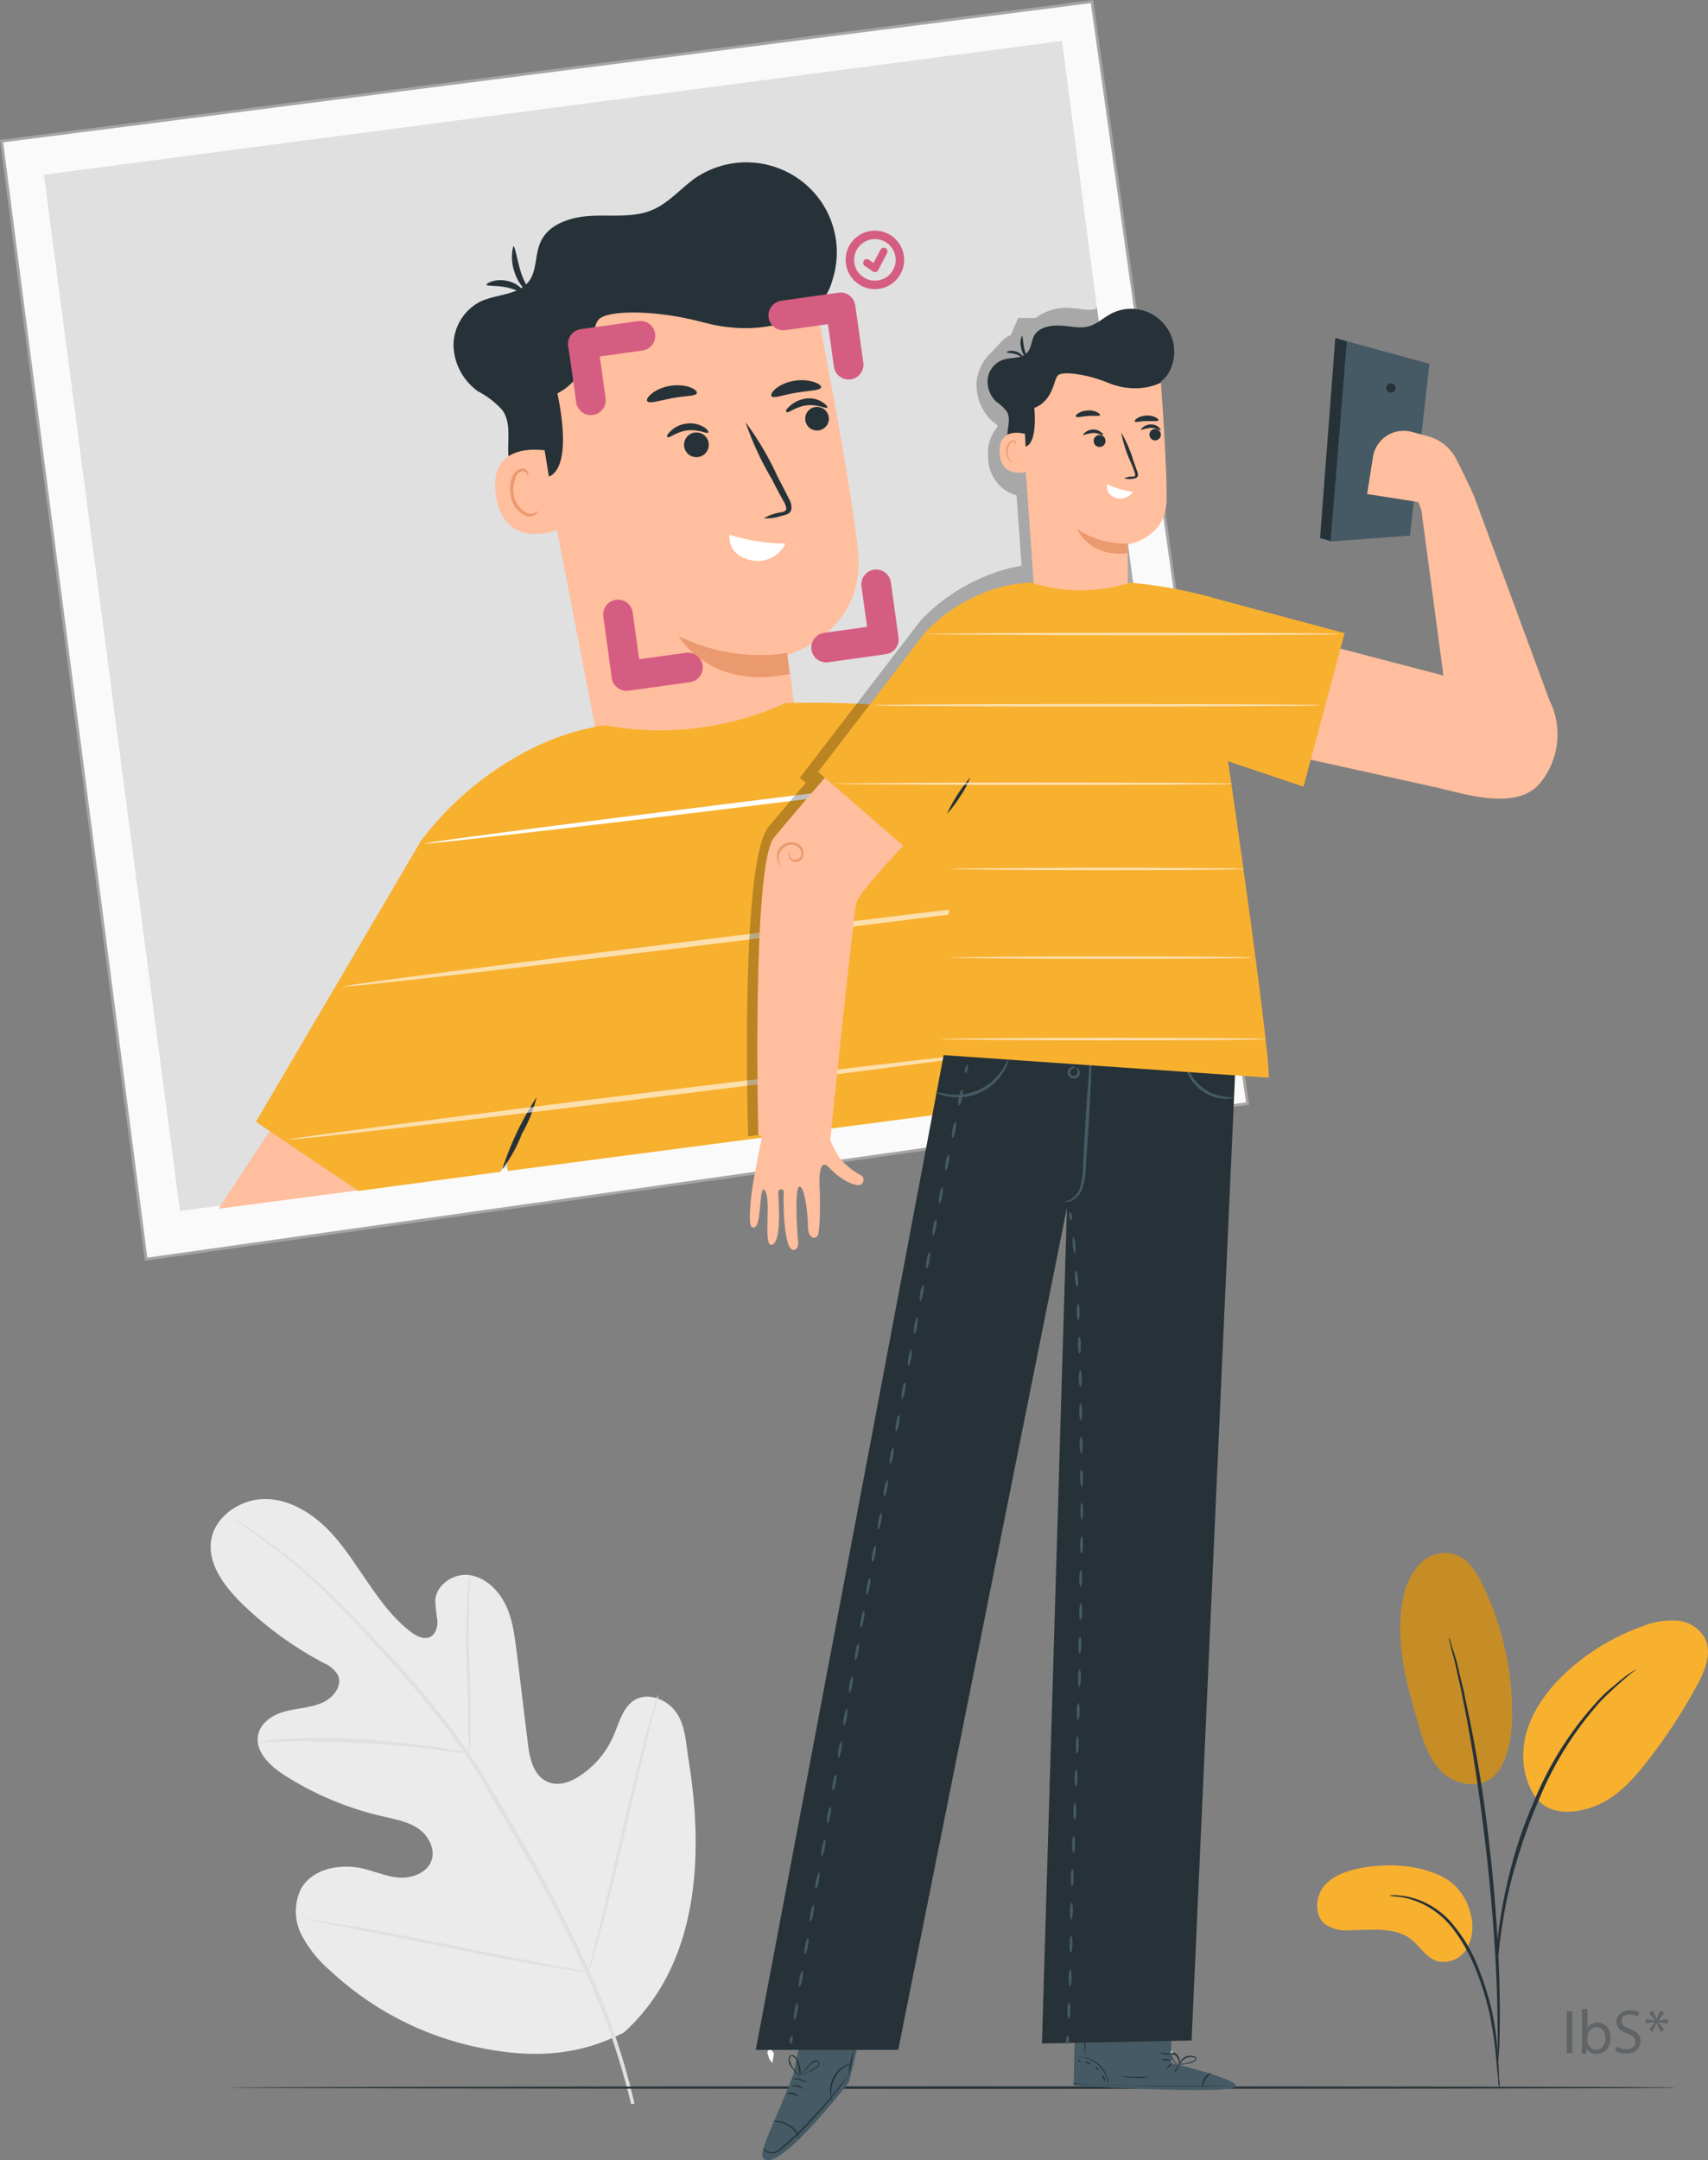 <svg xmlns="http://www.w3.org/2000/svg" width="402.877" height="509.299" viewBox="0 0 402.877 509.299"><rect x="0" y="0" width="402.877" height="509.299" fill="#808080" stroke="none"/><defs><clipPath id="clip-path"><path id="Pfad_27749" data-name="Pfad 27749" d="M385.3 100.4v-.7c3.4-1.6-7.6-64.1-11.2-62.3a15.763 15.763 0 00-2.4 1.5 17.4 17.4 0 01-1.8 1.1 10.751 10.751 0 01-3.1-.1 12.252 12.252 0 00-1.9-.2 12.047 12.047 0 00-8.8 2.3H352l-1.3 3c-.1.3-.3.7-.4 1a5.415 5.415 0 00-2.2 1.5l-2.1 2.3a10.89 10.89 0 00-3.8 7 11.958 11.958 0 003.7 9.6l.6.4c.2.2.4.3.6.5a.9.9 0 01-.1.5 9.256 9.256 0 00-2.1 6.8 9.452 9.452 0 004.2 8.1 7.956 7.956 0 002.5 1.1l1.2 16.6a36.573 36.573 0 00-6.5 1.7 44.241 44.241 0 00-17.3 11.2l-28.5 37.1 1.4 1.2c-4.3 5-7.2 8.5-8.8 10.4-5.8 7.2-5.3 53.8-4.8 73.5l.1 2.9c-.4 1.7-.9 4.2-1.3 7.2a44.975 44.975 0 00-.7 5c-.5 6.3.9 9.1 1.8 9.9a5.407 5.407 0 002.7 1.4 5.937 5.937 0 001.8 2.9 5.092 5.092 0 004.4 1.3c.2 0 .5-.1.7-.1a5.921 5.921 0 004.6 1.4 5.6 5.6 0 004.1-2.5c.1-.1.1-.2.2-.3a6.435 6.435 0 003.9-1.6c1.3-1.2 2.5-3 2.3-11.8a9.757 9.757 0 005.6.8l.7-.2a5.988 5.988 0 003.4-3.4 6.307 6.307 0 00-1.4-6.9 5.718 5.718 0 00-.8-.7l-.9-.6a11.785 11.785 0 01-2.2-1.7 7.552 7.552 0 01-1.1-1.4c-.3-.5-11.5-1.4-11.8-1.9 1.9-18.1 7-54.3 7.8-59.4.4-.6 15.9-26 20.7-31.3-.2.1 58.4-43.3 52.4-44.1z"/></clipPath></defs><g id="face-recognition" transform="translate(-.037 -.066)"><g id="Gruppe_1341" transform="translate(-111.794 33.034)"><g id="freepik--background-complete--inject-33"><path id="Pfad_28416" d="M259 446.2c17.8-16.1 18.9-42 15.2-64.6-.6-3.8-.7-7.8-2.9-10.9s-6.7-4.8-9.9-2.8c-2.6 1.7-3.5 5.1-4.7 8a21.524 21.524 0 01-7.8 9.6c-2.3 1.6-5.1 2.7-7.7 1.7-3.6-1.4-4.5-5.8-4.9-9.6-.9-7-1.7-14.1-2.6-21.1-.5-3.8-.9-7.6-2.6-11.1s-4.7-6.4-8.4-7-7.9 2.1-8.2 5.9a35.587 35.587 0 00.5 4.7c.1 1.6-.4 3.4-1.8 4s-3.1-.2-4.4-1.2c-4.4-3.3-7.6-7.9-10.7-12.4s-6.1-9.3-10.2-13-9.4-6.4-14.8-5.9-10.8 4.5-11.5 9.9 3.1 10.5 7 14.4a83.582 83.582 0 0019.6 14.3 6.945 6.945 0 013.3 2.8c1.2 2.4-.9 5.2-3.3 6.4-2.7 1.3-5.8 1.4-8.7 2.1s-5.9 2.4-6.7 5.3c-1.1 4.1 2.7 7.7 6.2 9.9a73.33 73.33 0 0022.9 9.6c2.9.7 5.9 1.2 8.4 2.8s4.3 4.9 3.3 7.7-4.4 4.1-7.3 4-5.8-1.4-8.7-2.1c-5.4-1.3-12.1-.1-14.8 4.8a12.185 12.185 0 00.1 10.7 28.78 28.78 0 006.9 8.6 72.809 72.809 0 0033.8 17.8c12.7 2.8 24 2.6 35.4-3.3" fill="#ebebeb"/><path id="Pfad_28417" d="M261.5 463a163.651 163.651 0 00-10.2-30.3 346.1 346.1 0 00-18.1-34.7l-5.2-8.8c-1.7-2.9-3.4-5.8-5.3-8.5a165.63 165.63 0 00-11.5-15c-3.9-4.6-7.7-8.8-11.4-12.7s-7.1-7.5-10.4-10.6a134.891 134.891 0 00-16.6-13.6c-2.1-1.4-3.7-2.5-4.9-3.2l-1.3-.8a.758.758 0 00-.4-.2c.1.1.3.2.4.3l1.2.9c1.1.7 2.7 1.9 4.7 3.3a143.43 143.43 0 0116.4 13.7c3.2 3.1 6.7 6.7 10.3 10.7s7.4 8.1 11.3 12.7a178.2 178.2 0 0111.4 14.9c1.8 2.7 3.6 5.5 5.2 8.5l5.2 8.8a344.541 344.541 0 0118.1 34.6 169.741 169.741 0 0110.3 30.1" fill="#e0e0e0"/><path id="Pfad_28418" d="M222.5 380.7a8.806 8.806 0 00.2-1.7c.1-1.1.1-2.6.1-4.5.1-3.8 0-9.1-.2-14.9s-.2-11.1-.1-14.9c0-1.9.1-3.5.2-4.5a4.854 4.854 0 000-1.7c-.1.5-.2 1.1-.3 1.6-.1 1.1-.3 2.6-.4 4.5-.2 3.8-.3 9.1-.1 14.9s.3 10.9.4 14.9c0 1.8.1 3.3.1 4.5a10.283 10.283 0 00.1 1.8z" fill="#e0e0e0"/><path id="Pfad_28419" d="M172.8 377.8a6.7 6.7 0 002 0c1.3 0 3.1-.1 5.3-.2 4.5-.1 10.7 0 17.6.4s13 1 17.5 1.6c2.2.3 4 .6 5.3.7a12.31 12.31 0 002 .2 13.321 13.321 0 00-1.9-.5c-1.2-.3-3-.6-5.3-1-4.5-.7-10.7-1.4-17.6-1.9a172.565 172.565 0 00-17.6-.2 50.422 50.422 0 00-5.3.4 7.334 7.334 0 01-2 .5z" fill="#e0e0e0"/><path id="Pfad_28420" d="M250.6 431.8l.3-.6a14.5 14.5 0 00.6-1.9c.5-1.6 1.2-4 2-6.9 1.6-5.9 3.6-14 5.7-23.1s4-17.2 5.5-23.1c.7-2.9 1.3-5.2 1.8-7a16.661 16.661 0 01.5-1.9 1.483 1.483 0 00.1-.7l-.3.6a14.5 14.5 0 00-.6 1.9c-.5 1.6-1.2 4-2 6.9-1.6 5.9-3.6 14-5.7 23.1s-4 17.2-5.5 23.1l-1.8 7c-.2.8-.4 1.4-.5 1.9a1.953 1.953 0 00-.1.7z" fill="#e0e0e0"/><path id="Pfad_28421" d="M183.5 419.4a6.372 6.372 0 00.7.2l2 .4 7.2 1.4c6.1 1.2 14.4 2.8 23.7 4.7s17.6 3.5 23.7 4.5c3 .5 5.5.9 7.2 1.1l2 .3h.7a6.372 6.372 0 00-.7-.2l-1.9-.4-7.2-1.3c-6.1-1.2-14.4-2.8-23.7-4.7s-17.6-3.5-23.7-4.5c-3-.5-5.5-.9-7.2-1.1l-2-.3a.783.783 0 00-.8-.1z" fill="#e0e0e0"/></g><g id="freepik--Floor--inject-33"><path id="Pfad_28422" d="M507.1 459.2c0 .2-76.5.3-170.9.3s-170.9-.2-170.9-.3 76.5-.3 170.9-.3 170.9.1 170.9.3z" fill="#263238"/></g><g id="freepik--Selfie--inject-33"><path id="Pfad_28423" d="M112.2.3l257.2-32.9 36.7 259.8-259.8 36.7z" fill="#fafafa" stroke="#a5a5a5" stroke-miterlimit="10" stroke-width=".659"/><path id="Rechteck_874" transform="rotate(-7.481 123.944 -930.372)" fill="#e0e0e0" d="M0 0h242.2v246.4H0z"/><g id="Gruppe_1344"><g id="Gruppe_1341-2"><path id="Pfad_28424" d="M224.2 244c15.6-20.7 31.9-41 31.9-41l-57.8-3.5s-22.4 33.3-34.9 52.5z" fill="#ffbe9d"/></g><path id="Pfad_28425" d="M384.5 149.3l-9-1.2-16.5 49.3 32.1 3z" fill="#ffbe9d"/><path id="Pfad_28426" d="M240.8 74.9a4.451 4.451 0 01-.5 4.7 4.265 4.265 0 01-4.5 1.3c-3.1-.9-4.1-4.7-4.1-7.9s.5-6.7-1.4-9.3a20.267 20.267 0 00-5.7-4.4 13.743 13.743 0 01-5.8-10.8 11.679 11.679 0 016.2-10.3c3.9-1.9 9.2-1.5 11.7-5 1.8-2.6 1.3-6.1 2.6-9 1.9-4.5 7.5-6.1 12.3-6.3 4.9-.2 10 .5 14.4-1.5 3.7-1.7 6.4-4.9 9.7-7.3a21.43 21.43 0 0129.7 5.3 21.194 21.194 0 012.8 18.6 13.306 13.306 0 01-5.3 7.6" fill="#263238"/><path id="Pfad_28427" d="M255.7 156.4l45.1-9.1c-.4-5.3-3.2-25.9-3.2-25.9s18.6-5.3 16.6-24.4-10.7-62.1-10.7-62.1a66.5 66.5 0 00-65.2 16.4l-2.5 2.5z" fill="#ffbe9d"/><path id="Pfad_28428" d="M302.9 68a2.79 2.79 0 113.9-.6 2.844 2.844 0 01-3.9.6z" fill="#263238"/><path id="Pfad_28429" d="M307 63.1c-.3.4-2.3-.8-4.9-.5s-4.3 1.9-4.7 1.6 0-.8.8-1.5a7.031 7.031 0 013.7-1.7 5.687 5.687 0 014 .9c.8.5 1.2 1.1 1.1 1.2z" fill="#263238"/><path id="Pfad_28430" d="M277.2 69.2a2.915 2.915 0 11-3.8 1.6 2.909 2.909 0 013.8-1.6z" fill="#263238"/><path id="Pfad_28431" d="M278.9 69c-.3.4-2.3-.8-4.9-.5s-4.3 1.9-4.7 1.6.1-.8.8-1.5a6.35 6.35 0 013.7-1.7 6.19 6.19 0 014 .8c.9.5 1.2 1.1 1.1 1.3z" fill="#263238"/><path id="Pfad_28432" d="M292 89.2a12.471 12.471 0 014.1-1.4c.7-.1 1.2-.4 1.2-.8a4.383 4.383 0 00-.7-1.9q-1.35-2.4-2.7-5.1a70.964 70.964 0 01-6.2-13.4 70.649 70.649 0 017.5 12.7c.9 1.8 1.8 3.4 2.6 5.1a4.228 4.228 0 01.7 2.7 1.649 1.649 0 01-1.1 1.2 4.508 4.508 0 01-1.1.3 10.447 10.447 0 01-4.3.6z" fill="#263238"/><path id="Pfad_28433" d="M283.9 93.1a46.065 46.065 0 0013.2 2.1 7.2 7.2 0 01-8.1 3.9c-5.9-1.3-5.1-6-5.1-6z" fill="#fff"/><path id="Pfad_28434" d="M297.5 121a43.522 43.522 0 01-25.6-4s7.5 13 26.2 8.9z" fill="#eb996e"/><path id="Pfad_28435" d="M304.2 39.7S294 47.5 277.6 43c-10.7-2.9-22.5-3-24.6-.6s-.7 12.6-9.7 17.4c0 0 4.5 19-3.1 19.9s-8.9-29.8-8.9-29.8l16.8-12.8 19.6-8 19.7-1.1 15.7 1.1z" fill="#263238"/><path id="Pfad_28436" d="M240.3 73.2c-.3 0-13.5-2.3-11.5 10.7s14.5 8.2 14.5 7.9-3-18.6-3-18.6z" fill="#ffbe9d"/><path id="Pfad_28437" d="M238.6 87.5a1.756 1.756 0 01-.5.4 2.016 2.016 0 01-1.7.2 5.633 5.633 0 01-3.4-4.6 6.147 6.147 0 01.3-3.3 2.471 2.471 0 011.4-2 1.237 1.237 0 011.4.4c.2.3.1.6.2.6s.2-.3.1-.8a1.407 1.407 0 00-.6-.7 1.5 1.5 0 00-1.3-.1 3.261 3.261 0 00-2 2.4 6.678 6.678 0 00-.2 3.7 5.931 5.931 0 004.1 5.1 2.485 2.485 0 002-.7c.3-.2.3-.6.2-.6z" fill="#eb996e"/><path id="Pfad_28438" d="M226.6 34.2c-.2-.3 1.8-1.5 4.6-1s4.2 2.3 3.9 2.6-1.9-.7-4.2-1.1-4.2-.2-4.3-.5z" fill="#263238"/><path id="Pfad_28439" d="M232.9 25.1c.4-.1.8 2.7 1.7 5.8s2.7 5.2 2.4 5.3-2.7-1.5-3.8-5a10.6 10.6 0 01-.3-6.1z" fill="#263238"/><path id="Pfad_28440" d="M293.8 60.4c-.5-.6 1.6-3 5.4-3.6s6.6.9 6.3 1.6-2.7.7-5.8 1.2-5.5 1.5-5.9.8z" fill="#263238"/><path id="Pfad_28441" d="M264.5 61.6c-.5-.6 1.6-3 5.4-3.6s6.5.9 6.3 1.7-2.7.6-5.8 1.2-5.5 1.4-5.9.7z" fill="#263238"/><path id="Pfad_28442" d="M229.9 243.3l1.4-2.9.3 2.7 123.5-16.2c-3.6-13.2-6-22.2-6-22.2l34 7 4.9-35-4.6-34.9-46.6-6.5a210.807 210.807 0 00-39.7-2.5 71.3 71.3 0 01-42.7 5.2 59.4 59.4 0 00-17.3 5.6 74.7 74.7 0 00-26 21.7l-38.9 66.2 24.2 16.3z" fill="#f8b02f"/><path id="Pfad_28443" d="M230.3 242.7a71.721 71.721 0 018.1-17 33.047 33.047 0 01-3.5 8.7 33.4 33.4 0 01-4.6 8.3z" fill="#263238"/><g id="Gruppe_1342" opacity=".6"><path id="Pfad_28444" d="M386.1 175.9c0 .4-43.2 5.9-96.5 12.5S193 200 192.9 199.6s43.2-5.9 96.6-12.5 96.6-11.6 96.6-11.2z" fill="#fff"/></g><g id="Gruppe_1343" opacity=".6"><path id="Pfad_28445" d="M352.7 214.4c0 .3-38.6 5.4-86.3 11.3s-86.5 10.3-86.5 10 38.6-5.4 86.4-11.3 86.3-10.3 86.4-10z" fill="#fff"/></g><path id="Pfad_28446" d="M383.9 144.6c-13.6 1.4-45.4 5.2-82.5 9.7-49.4 6.1-89.4 11.3-89.4 11.6s40.2-4.3 89.5-10.4c37-4.6 68.8-8.6 82.4-10.5z" fill="#fff"/></g><g id="Gruppe_1345" fill="none" stroke="#d65d82"><path id="Pfad_28447" d="M274.1 124.4l-14.5 2c-.7-5.2-1.3-9.3-2-14.5" stroke-linecap="round" stroke-linejoin="round" stroke-width="7"/><path id="Pfad_28448" d="M318.5 104.8c.6 4.3 1.2 8.7 1.8 13l-13.6 1.9" stroke-linecap="round" stroke-linejoin="round" stroke-width="7"/><path id="Pfad_28449" d="M296.6 41.4l13.5-1.9L312 53" stroke-linecap="round" stroke-linejoin="round" stroke-width="7"/><path id="Pfad_28450" d="M251.2 61.4c-.6-4.4-1.2-8.9-1.9-13.3l13.6-1.9" stroke-linecap="round" stroke-linejoin="round" stroke-width="7"/><path id="Pfad_28451" d="M316.3 29l1.9 1.3 2.1-4" stroke-linecap="round" stroke-linejoin="round" stroke-width="1.75"/><circle id="Ellipse_280" cx="5.9" cy="5.9" r="5.9" transform="translate(312.3 22.4)" stroke-miterlimit="10" stroke-width="2"/></g></g><g id="freepik--Plant--inject-33"><path id="Pfad_28452" d="M465.3 384.5c-3.5 5-10.2 3.3-13.3.3s-4.5-7.4-5.7-11.6c-2.8-9.6-5.5-19.6-3.5-29.3a16.5 16.5 0 013.7-7.9 8.222 8.222 0 018.1-2.6c3.4.9 5.5 4.2 7 7.4a69.388 69.388 0 016.9 30c0 4.8-.6 9.9-3.3 13.9" fill="#f8b02f"/><g id="Gruppe_1346" opacity=".2"><path id="Pfad_28453" d="M465.3 384.5c-3.5 5-10.2 3.3-13.3.3s-4.5-7.4-5.7-11.6c-2.8-9.6-5.5-19.6-3.5-29.3a16.5 16.5 0 013.7-7.9 8.222 8.222 0 018.1-2.6c3.4.9 5.5 4.2 7 7.4a69.388 69.388 0 016.9 30c0 4.8-.6 9.9-3.3 13.9"/></g><path id="Pfad_28454" d="M452.3 409.6c-5.7-2.9-12.4-3.3-18.7-2.3-3.4.6-6.9 1.6-9.2 4.1s-2.7 7-.1 9.2a8.631 8.631 0 005.8 1.5c4.9 0 10.4-.9 14.4 2 2.2 1.7 3.7 4.5 6.4 5.3a6.381 6.381 0 007-3.1 10.61 10.61 0 00.8-8 12.893 12.893 0 00-6.4-8.7z" fill="#f8b02f"/><path id="Pfad_28455" d="M474.8 391.7c-3.8-4.5-4.5-11-2.8-16.6s5.5-10.4 9.8-14.3a52.246 52.246 0 0117.6-10.4 17.791 17.791 0 017.9-1.3 8.249 8.249 0 016.6 4c1.9 3.5.1 7.8-1.8 11.3a129.873 129.873 0 01-11.5 17.6c-3.5 4.5-7.4 8.9-12.7 10.9s-10.8 1.8-13.6-1.9" fill="#f8b02f"/><path id="Pfad_28456" d="M465.5 459.3a8.523 8.523 0 01-.3-2.3c-.2-1.6-.4-3.7-.6-6.1-.3-3-.8-6-1.4-9a65.089 65.089 0 00-3.3-10.6 39.473 39.473 0 00-5.4-9.6 20.116 20.116 0 00-6.9-5.7 19.56 19.56 0 00-5.8-1.8 9.08 9.08 0 01-2.3-.3 8.854 8.854 0 012.3 0 17.8 17.8 0 016 1.6 19.288 19.288 0 017.2 5.8 35.521 35.521 0 015.6 9.8 67.354 67.354 0 013.3 10.8 70.89 70.89 0 011.2 9.1c.2 2.6.3 4.7.3 6.2a4.893 4.893 0 01.1 2.1z" fill="#263238"/><path id="Pfad_28457" d="M465.1 454.6v-4c0-2.6 0-6.4-.1-11-.2-9.2-1-22.1-2.6-36.1s-3.6-26.7-5.5-35.8c-.4-2.3-.9-4.3-1.3-6.1s-.7-3.3-1.1-4.6-.5-2.1-.7-2.9a3.553 3.553 0 01-.2-1 2.994 2.994 0 01.4 1c.2.8.5 1.7.9 2.9s.8 2.8 1.2 4.6 1 3.8 1.4 6.1a333.581 333.581 0 015.8 35.8c1.6 14.1 2.2 26.9 2.3 36.2 0 4.6 0 8.4-.2 11-.1 1.2-.1 2.2-.2 3 0 .2-.1.5-.1.9z" fill="#263238"/><path id="Pfad_28458" d="M464.9 429.9a16.053 16.053 0 010-3.1 77.275 77.275 0 011-8.5 121.992 121.992 0 012.7-12.3 105.481 105.481 0 015.2-14.6 79.231 79.231 0 0115.1-23.6 28.185 28.185 0 013.6-3.3c.6-.5 1-.9 1.5-1.3l1.3-1a23.262 23.262 0 012.6-1.7 89.26 89.26 0 00-8.6 7.7 81.4 81.4 0 00-14.6 23.4 125.219 125.219 0 00-5.2 14.5 102.953 102.953 0 00-2.9 12.2c-.6 3.5-1 6.4-1.2 8.4a17.731 17.731 0 01-.5 3.2z" fill="#263238"/></g><path id="Pfad_28459" d="M293.2 452.2c-.1-.3-.2-.7-.3-1a.806.806 0 01.3-.9c.3-.2.6.1.8.3.1.2.3.4.4.6l-.4 2.2a4.184 4.184 0 01-.8-1.2z" fill="#fff"/><path id="Pfad_28460" d="M385.3 451.3a2.577 2.577 0 011.3-.8 2.459 2.459 0 011.7.1c.2.2.1.4-.1.6-.3.1-.5.3-.8.3a8.33 8.33 0 01-1.5.4 4.907 4.907 0 01-1.1.1c.1-.2.3-.4.5-.7z" fill="#fff"/><path id="Pfad_28461" d="M383.9 451.5l-.6-.9c-.2-.3-.3-.9 0-.9a1.794 1.794 0 011 .6 3.552 3.552 0 01.4.9v.6a.349.349 0 01-.1.2h-.1c-.1 0-.3-.2-.6-.5z" fill="#fff"/><g id="Gruppe_1348" opacity=".25"><g id="Gruppe_1181" data-name="Gruppe 1181"><g id="Gruppe_1347" clip-path="url(#clip-path)"><path id="Rechteck_875" transform="rotate(-7.481 123.944 -930.372)" d="M0 0h242.2v246.4H0z"/></g></g></g><g id="freepik--Character--inject-73"><path id="Pfad_28464" d="M304.8 229.2l1.7 3.6a33.289 33.289 0 002.7 6.1 7.545 7.545 0 002.1 2.6 14.232 14.232 0 003.4 2.5 1.248 1.248 0 01.7 1.7 1.208 1.208 0 01-.7.7c-1.1.3-4.4-1-7.2-4s-2.4 3.5-2.3 5.8.1 9.7-.6 10.3c-1 .9-2.2 0-2.2-2.4s-.7-9.4-2-9.3-.4 12.2-.4 12.2.6 2.5-.9 2.7c-2.6.3-2.5-12.5-2.4-13.7 0-.8-1.3-.8-1.3.2s1 12-1.6 12.3c-2 .3 0-10.5-1.5-12.7s-.7 8.4-2.6 8.6c-.7.1-1.3 0-.8-6.1s4.4-23.1 4.4-23.1l11.8 2.1" fill="#ffbe9d"/><path id="Pfad_28465" d="M351.6 139.3s-36.9 36-37.8 40.7-6.2 56.4-6.2 56.4l-16.9-1.7s-1.6-63.7 3.7-70.2 26.4-30.8 26.4-30.8z" fill="#ffbe9d"/><path id="Pfad_28466" d="M296.1 171.2a1.205 1.205 0 01-.5-.5 3.2 3.2 0 01-.5-1.9 3.127 3.127 0 011.3-2.5 3.394 3.394 0 013.5-.4 2.539 2.539 0 011.3 1.4 2.775 2.775 0 010 1.8 1.872 1.872 0 01-2.5 1 .1.1 0 01-.1-.1 1.616 1.616 0 01-.7-1.8c.2-.5.4-.6.4-.6a1.421 1.421 0 00-.2.6 1.28 1.28 0 00.6 1.4 1.63 1.63 0 002-.7 1.483 1.483 0 000-1.3 2.168 2.168 0 00-1-1.1 2.579 2.579 0 00-2.9.3 3.168 3.168 0 00-1.3 2.1 3.222 3.222 0 00.6 2.3z" fill="#eb996e"/><path id="Pfad_28467" d="M429.2 47.4c-.2.7-3.5 47.3-3.5 47.3l18.7-1.4 4.6-40.5z" fill="#455a64"/><path id="Pfad_28468" d="M425.7 94.6l-2.5-.7 3.6-47.2 2.7.8z" fill="#263238"/><circle id="Ellipse_281" cx="1.1" cy="1.1" r="1.1" transform="translate(438.8 57.4)" fill="#263238"/><path id="Pfad_28469" d="M419.4 117.7l32.9 8.6-5.2-39-.7-1.9-12.1-1.9 1.4-8.9a7.319 7.319 0 018.4-5.9c.2 0 .4.1.6.1l4 1.1a10.57 10.57 0 016.6 5.3c2.3 4.5 4.5 9.4 4.3 9l17.7 47.9a18.053 18.053 0 01-2 19.3c-5.7 7.4-19.4 2.3-25.9 1l-42.2-9.3z" fill="#ffbe9d"/><path id="Pfad_28470" d="M353.7 70.1a2.013 2.013 0 01-.5 2.2 2.221 2.221 0 01-2.2.4c-1.4-.6-1.7-2.5-1.5-4s.6-3.1-.1-4.5a9.518 9.518 0 00-2.5-2.4 6.548 6.548 0 01-2.1-5.4 5.464 5.464 0 013.5-4.5c2-.7 4.4-.2 5.8-1.7 1-1.1 1-2.8 1.7-4.1 1.2-2 3.9-2.4 6.2-2.3s4.7.8 6.9.1c1.8-.6 3.3-2 5-2.9a10.169 10.169 0 0113.7 4.2 9.97 9.97 0 01.3 8.9 6.437 6.437 0 01-3 3.3" fill="#263238"/><path id="Pfad_28471" d="M356 109.5l21.8-1.7c.1-2.5 0-12.4 0-12.4s9.1-1.4 9.2-10.5-1.5-29.9-1.5-29.9a31.547 31.547 0 00-31.7 4l-1.3 1z" fill="#ffbe9d"/><path id="Pfad_28472" d="M383.4 70.5a1.345 1.345 0 111.9-.1 1.3 1.3 0 01-1.9.1z" fill="#263238"/><path id="Pfad_28473" d="M385.6 68.4c-.1.2-1-.5-2.3-.5a10.086 10.086 0 00-2.3.5c-.1-.1.1-.4.5-.7a3 3 0 011.8-.6 2.792 2.792 0 011.8.6c.4.4.6.7.5.7z" fill="#263238"/><path id="Pfad_28474" d="M371.2 69.6a1.4 1.4 0 11-1.4 1.4 1.367 1.367 0 011.4-1.4z" fill="#263238"/><path id="Pfad_28475" d="M372 69.6c-.1.2-1-.5-2.3-.5a11.958 11.958 0 00-2.3.5c-.2-.1.1-.4.5-.7a3 3 0 011.8-.6 2.792 2.792 0 011.8.6c.4.3.6.6.5.7z" fill="#263238"/><path id="Pfad_28476" d="M377 79.8a4.477 4.477 0 012-.4c.3 0 .6-.1.6-.3a2.92 2.92 0 00-.2-.9 26.041 26.041 0 00-1-2.5 30.706 30.706 0 01-2.1-6.7 30.321 30.321 0 012.8 6.4c.3.9.6 1.7.9 2.6a2 2 0 01.2 1.3 1.024 1.024 0 01-.6.5c-.2 0-.4.1-.6.1a4.584 4.584 0 01-2-.1z" fill="#263238"/><path id="Pfad_28477" d="M373 81.2a21.45 21.45 0 006.1 1.8 3.653 3.653 0 01-4.1 1.4c-2.7-1-2-3.2-2-3.2z" fill="#fff"/><path id="Pfad_28478" d="M377.8 95.2a21.113 21.113 0 01-11.9-3.4s2.8 6.6 11.9 5.7z" fill="#eb996e"/><path id="Pfad_28479" d="M385.7 57.2s-5.3 3.1-12.7 0c-4.9-2-10.5-2.7-11.6-1.7s-1 5.9-5.6 7.7c0 0 1 9.2-2.6 9.2s-2.5-14.6-2.5-14.6l8.7-5.1 9.7-2.6 9.4.6 7.3 1.4z" fill="#263238"/><path id="Pfad_28480" d="M353.6 69.3c-.2 0-6.2-1.8-6 4.4s6.4 4.7 6.4 4.5-.4-8.9-.4-8.9z" fill="#ffbe9d"/><path id="Pfad_28481" d="M351.9 75.9c-.1.1-.2.1-.3.2a1.1 1.1 0 01-.8 0 2.813 2.813 0 01-1.3-2.4 4.53 4.53 0 01.3-1.6 1.419 1.419 0 01.8-.9c.3-.1.5 0 .7.3.1.2 0 .3.1.3s.1-.1.1-.4c0-.2-.1-.3-.3-.4a.661.661 0 00-.6-.1 1.573 1.573 0 00-1.1 1 3.233 3.233 0 00-.3 1.7 2.712 2.712 0 001.7 2.6 1.232 1.232 0 001-.2c0 .1.1 0 0-.1z" fill="#eb996e"/><path id="Pfad_28482" d="M349.3 50.1c-.1-.2 1-.6 2.2-.2s1.8 1.3 1.7 1.4-.9-.5-1.9-.8-1.9-.2-2-.4z" fill="#263238"/><path id="Pfad_28483" d="M352.9 46.2c.2 0 .2 1.3.5 2.8s1 2.6.8 2.6a3.667 3.667 0 01-1.5-2.6 3.892 3.892 0 01.2-2.8z" fill="#263238"/><path id="Pfad_28484" d="M379.5 66.4c-.2-.3.9-1.3 2.7-1.4s3 .8 2.9 1.1-1.3.2-2.8.2-2.6.4-2.8.1z" fill="#263238"/><path id="Pfad_28485" d="M365.6 65.2c-.2-.3.9-1.3 2.8-1.4s3 .8 2.9 1.1-1.3.1-2.8.2-2.7.5-2.9.1z" fill="#263238"/><path id="Pfad_28486" d="M314.3 448.8l-2.2 9.1s-14.9 19.3-19.4 18.4c-3-.6.7-5.7 6.3-20.3l1.2-6z" fill="#455a64"/><path id="Pfad_28487" d="M292 473.4a3.044 3.044 0 00.8.8 2.624 2.624 0 002.8-.4 81.632 81.632 0 007.4-7c2.8-2.9 5.1-5.7 6.7-7.7l1.9-2.4.5-.7c.1-.1.1-.2.2-.2l-.2.3-.5.7c-.4.6-1 1.5-1.8 2.5q-3.15 4.05-6.6 7.8a71.361 71.361 0 01-7.5 7 2.716 2.716 0 01-1.7.6 2.768 2.768 0 01-1.3-.3.9.9 0 01-.6-.6c0-.2-.1-.3-.1-.4z" fill="#263238"/><path id="Pfad_28488" d="M294.1 467.2a1.672 1.672 0 011.2-.1 5.576 5.576 0 012.8 1 4.513 4.513 0 012 2.1 2.662 2.662 0 01.3 1.2 3.7 3.7 0 00-.5-1.1 6.761 6.761 0 00-4.6-3 4.868 4.868 0 00-1.2-.1z" fill="#263238"/><path id="Pfad_28489" d="M308.2 462.6c-.1-.1-.1-.3-.2-.4a4.961 4.961 0 01-.3-1.3 6.435 6.435 0 01.7-4.1 6.049 6.049 0 013-2.9 5.637 5.637 0 011.2-.4h.5a4.418 4.418 0 00-1.6.6 6.544 6.544 0 00-2.8 2.9 7.779 7.779 0 00-.8 4 8.107 8.107 0 00.3 1.6z" fill="#263238"/><path id="Pfad_28490" d="M313.3 450.4s-.3 1.3-.6 2.9a9.612 9.612 0 01-.8 2.9s.2-1.3.5-2.9a9.78 9.78 0 01.9-2.9z" fill="#263238"/><path id="Pfad_28491" d="M298.7 457.2a3.083 3.083 0 011.9 0 3.805 3.805 0 011.7.8 15.559 15.559 0 01-1.8-.6 10.2 10.2 0 00-1.8-.2z" fill="#263238"/><path id="Pfad_28492" d="M298.4 458.8a2.917 2.917 0 011.6-.1 2.851 2.851 0 011.4.8c0 .1-.6-.3-1.5-.5a7.651 7.651 0 00-1.5-.2z" fill="#263238"/><path id="Pfad_28493" d="M297.2 460.7a2.351 2.351 0 013.1.7 4.715 4.715 0 00-1.5-.6 8.6 8.6 0 00-1.6-.1z" fill="#263238"/><path id="Pfad_28494" d="M299.8 456.5s.7-.2 1.7-.6a7.572 7.572 0 001.8-.9c.3-.2.7-.4 1-.6a1.149 1.149 0 00.6-.9c0-.4-.4-.5-.8-.4a1.456 1.456 0 00-.9.6 18.372 18.372 0 00-1.4 1.4c-.8.9-1.2 1.4-1.2 1.4.1-.2.1-.3.3-.4.3-.4.5-.7.8-1.1a17.382 17.382 0 011.3-1.5 2.286 2.286 0 011-.7.906.906 0 011.1.6v.1a1.442 1.442 0 01-.7 1.1c-.3.2-.7.4-1 .6a10.838 10.838 0 01-1.9.8c-.4.1-.9.3-1.3.4a.6.6 0 01-.4.1z" fill="#263238"/><path id="Pfad_28495" d="M300.5 456.4s-.1-.6-.3-1.7a10.464 10.464 0 00-.4-1.7 2.361 2.361 0 00-.6-.9c-.2-.2-.6-.5-.8-.3a1.008 1.008 0 00-.3.9c.1.3.2.7.3 1a6.528 6.528 0 001 1.5c.6.8 1.2 1.2 1.1 1.2s-.2-.1-.3-.2a3.45 3.45 0 01-.9-.8 8.278 8.278 0 01-1.1-1.5 2.016 2.016 0 01-.3-1.1 1.148 1.148 0 01.4-1.2 1 1 0 011.2.4l.6.9a12.091 12.091 0 01.5 1.8 5.739 5.739 0 01.1 1.2c-.1.2-.2.3-.2.5z" fill="#263238"/><path id="Pfad_28496" d="M388.1 453.4v-12.1l-22.7-.3-.3 17.7 1.4.1c6.3.4 31.9 1.7 36.1.5 4.7-1.3-14.5-5.9-14.5-5.9z" fill="#455a64"/><path id="Pfad_28497" d="M364.8 458.2h.4l1.1.1 4.1.2c3.5.2 8.3.3 13.6.4s10.1 0 13.6 0l4.1-.1H384c-5.3 0-10.1-.2-13.6-.3l-4.1-.1h-1.1z" fill="#263238"/><path id="Pfad_28498" d="M395.4 459.2a16.677 16.677 0 01.8-2 10.7 10.7 0 011.4-1.6 2.909 2.909 0 00-1.7 1.4 3.567 3.567 0 00-.5 2.2z" fill="#263238"/><path id="Pfad_28499" d="M388.8 455.7a2.178 2.178 0 00.7-.9c.3-.5.6-1 .5-1s-.4.3-.7.9a1.905 1.905 0 00-.5 1z" fill="#263238"/><path id="Pfad_28500" d="M386.9 454.7a2.177 2.177 0 00.8-.5c.4-.3.7-.7.6-.7a2.8 2.8 0 00-.8.5 2.228 2.228 0 00-.6.7z" fill="#263238"/><path id="Pfad_28501" d="M385.8 452.6a5.019 5.019 0 001.2.2 4.869 4.869 0 001.2-.1 5.019 5.019 0 00-1.2-.2 1.672 1.672 0 00-1.2.1z" fill="#263238"/><path id="Pfad_28502" d="M385.4 451a2.99 2.99 0 002.6.2 5.7 5.7 0 00-1.3-.1c-.4 0-.8-.1-1.3-.1z" fill="#263238"/><path id="Pfad_28503" d="M389.6 453.7a3.787 3.787 0 001.5 0c.5-.1 1-.2 1.6-.3a3.553 3.553 0 00.9-.4c.2-.1.3-.3.4-.4.1-.2 0-.4-.2-.6a2.636 2.636 0 00-3.3.7 3.128 3.128 0 00-.5 1c-.1.2-.1.4 0 .4a4.728 4.728 0 01.7-1.2 2.577 2.577 0 011.3-.8 2.459 2.459 0 011.7.1c.2.2.1.4-.1.6-.3.1-.5.3-.8.3a8.33 8.33 0 01-1.5.4 12 12 0 01-1.7.2z" fill="#263238"/><path id="Pfad_28504" d="M389.9 453.8a1.8 1.8 0 00.2-1 2.461 2.461 0 00-.4-1.1 1.742 1.742 0 00-1.2-.8.752.752 0 00-.5.7 1.854 1.854 0 00.2.7 5.5 5.5 0 00.7.9 1.555 1.555 0 00.8.6l-.7-.7-.6-.9c-.2-.3-.3-.9 0-.9a1.794 1.794 0 011 .6 3.552 3.552 0 01.4.9 3.751 3.751 0 01.1 1z" fill="#263238"/><path id="Pfad_28505" d="M365.4 452s.7 0 1.7.1a6.936 6.936 0 013.6 1.6 7.407 7.407 0 012.2 3.3 14.5 14.5 0 01.4 1.6v-.5a6.84 6.84 0 00-2.5-4.6 6.673 6.673 0 00-3.8-1.5h-1.3a.188.188 0 00-.3 0z" fill="#263238"/><path id="Pfad_28506" d="M367.9 442.6a72.206 72.206 0 00-.2 9.3c.2-3.1.3-6.2.2-9.3z" fill="#263238"/><path id="Pfad_28507" d="M376.3 456.5a12.423 12.423 0 003.3.4 12.222 12.222 0 003.3-.2 30.249 30.249 0 00-3.3 0c-1.8 0-3.3-.3-3.3-.2z" fill="#263238"/><path id="Pfad_28508" d="M371.8 456.4a5.95 5.95 0 00.3.7c.2.4.2.6.3.6s.1-.4 0-.8-.5-.6-.6-.5z" fill="#263238"/><path id="Pfad_28509" d="M370.2 454.3a2.187 2.187 0 00.3.5c.2.2.5.4.5.3a.914.914 0 00-.3-.5c-.2-.2-.5-.4-.5-.3z" fill="#263238"/><path id="Pfad_28510" d="M367.8 453.3c0 .1.3.1.6.2s.6.3.6.2a.6.6 0 00-.5-.5c-.4-.1-.7 0-.7.1z" fill="#263238"/><path id="Pfad_28511" d="M366.1 452.8q0 .15.3.3c.2.1.4.1.4 0s-.1-.2-.3-.3a.483.483 0 00-.4 0z" fill="#263238"/><path id="Pfad_28512" d="M403.5 212.7l-10.6 235.4-35.3.7 5.9-197.1-39.8 198.6h-33.6L335 212.7" fill="#263238"/><path id="Pfad_28513" d="M298.6 447c.2 0 .3.5.2 1s-.3.9-.5.9-.3-.5-.2-1 .3-.9.5-.9z" fill="#455a64"/><path id="Pfad_28514" d="M299.9 439.3c.2 0 .2.9 0 2s-.5 1.9-.7 1.9-.2-.9 0-2 .5-1.9.7-1.9z" fill="#455a64"/><path id="Pfad_28515" d="M301.1 431.6c.2 0 .2.9 0 2s-.5 1.9-.7 1.9-.2-.9 0-2a4.1 4.1 0 01.7-1.9z" fill="#455a64"/><path id="Pfad_28516" d="M302.4 423.9c.2 0 .2.9 0 2s-.5 1.9-.7 1.9-.2-.9 0-2 .6-2 .7-1.9z" fill="#455a64"/><path id="Pfad_28517" d="M303.7 416.1c.2 0 .2.9 0 2s-.5 1.9-.7 1.9-.2-.9 0-2a4.1 4.1 0 01.7-1.9z" fill="#455a64"/><path id="Pfad_28518" d="M305 408.5c.2 0 .2.9 0 2s-.5 1.9-.7 1.9-.2-.9 0-2 .6-2 .7-1.9z" fill="#455a64"/><path id="Pfad_28519" d="M306.4 400.7c.2 0 .2.9 0 2s-.5 1.9-.7 1.9-.2-.9 0-2 .5-1.9.7-1.9z" fill="#455a64"/><path id="Pfad_28520" d="M307.7 393c.2 0 .2.9 0 2s-.5 1.9-.7 1.9-.2-.9 0-2 .5-1.9.7-1.9z" fill="#455a64"/><path id="Pfad_28521" d="M309 385.3c.2 0 .2.9 0 2s-.5 1.9-.7 1.9-.2-.9 0-2 .5-1.9.7-1.9z" fill="#455a64"/><path id="Pfad_28522" d="M310.3 377.6c.2 0 .2.9 0 2s-.5 1.9-.7 1.9-.2-.9 0-2 .5-1.9.7-1.9z" fill="#455a64"/><path id="Pfad_28523" d="M311.6 369.9c.2 0 .2.9 0 2s-.5 1.9-.7 1.9-.2-.9 0-2 .5-1.9.7-1.9z" fill="#455a64"/><path id="Pfad_28524" d="M312.9 362.2c.2 0 .2.9 0 2s-.5 1.9-.7 1.9-.2-.9 0-2a4.1 4.1 0 01.7-1.9z" fill="#455a64"/><path id="Pfad_28525" d="M314.3 354.5c.2 0 .2.9 0 2s-.5 1.9-.7 1.9-.2-.9 0-2 .5-1.9.7-1.9z" fill="#455a64"/><path id="Pfad_28526" d="M315.6 346.8c.2 0 .2.9 0 2s-.5 1.9-.7 1.9-.2-.9 0-2 .5-1.9.7-1.9z" fill="#455a64"/><path id="Pfad_28527" d="M317 339.1c.2 0 .2.9 0 2s-.5 1.9-.7 1.9-.2-.9 0-2 .5-1.9.7-1.9z" fill="#455a64"/><path id="Pfad_28528" d="M318.3 331.4c.2 0 .2.9 0 2s-.5 1.9-.7 1.9-.2-.9 0-2a4.1 4.1 0 01.7-1.9z" fill="#455a64"/><path id="Pfad_28529" d="M319.7 323.7c.2 0 .2.9 0 2s-.5 1.9-.7 1.9-.2-.9 0-2 .5-1.9.7-1.9z" fill="#455a64"/><path id="Pfad_28530" d="M321.1 316c.2 0 .2.9 0 2s-.5 1.9-.7 1.9-.2-.9 0-2 .5-1.9.7-1.9z" fill="#455a64"/><path id="Pfad_28531" d="M322.5 308.3c.2 0 .2.9 0 2s-.5 1.9-.7 1.9-.2-.9 0-2 .5-1.9.7-1.9z" fill="#455a64"/><path id="Pfad_28532" d="M323.9 300.6c.2 0 .2.9 0 2s-.5 1.9-.7 1.9-.2-.9 0-2 .5-1.9.7-1.9z" fill="#455a64"/><path id="Pfad_28533" d="M325.3 292.9c.2 0 .2.9 0 2s-.5 1.9-.7 1.9-.2-.9 0-2 .5-1.9.7-1.9z" fill="#455a64"/><path id="Pfad_28534" d="M326.8 285.2c.2 0 .2.9 0 2s-.5 1.9-.7 1.9-.2-.9 0-2 .5-1.9.7-1.9z" fill="#455a64"/><path id="Pfad_28535" d="M328.2 277.6c.2 0 .2.9 0 2s-.5 1.9-.7 1.9-.2-.9 0-2 .5-2 .7-1.9z" fill="#455a64"/><path id="Pfad_28536" d="M329.6 269.9c.2 0 .2.9 0 2s-.5 1.9-.7 1.9-.2-.9 0-2a4.1 4.1 0 01.7-1.9z" fill="#455a64"/><path id="Pfad_28537" d="M331.1 262.2c.2 0 .2.9 0 2s-.5 1.9-.7 1.9-.2-.9 0-2 .5-1.9.7-1.9z" fill="#455a64"/><path id="Pfad_28538" d="M332.6 254.5c.2 0 .2.9 0 2s-.5 1.9-.7 1.8-.2-.9 0-2 .5-1.8.7-1.8z" fill="#455a64"/><path id="Pfad_28539" d="M334.1 246.9c.2 0 .2.9 0 2s-.5 1.9-.7 1.9-.2-.9 0-2 .5-2 .7-1.9z" fill="#455a64"/><path id="Pfad_28540" d="M335.6 239.2c.2 0 .2.9 0 2s-.5 1.9-.7 1.8-.2-.9 0-2a3.459 3.459 0 01.7-1.8z" fill="#455a64"/><path id="Pfad_28541" d="M337.2 231.5c.2 0 .2.9 0 2s-.5 1.9-.7 1.8-.2-.9 0-2 .5-1.8.7-1.8z" fill="#455a64"/><path id="Pfad_28542" d="M338.8 223.9c.2 0 .2.9 0 2s-.6 1.8-.8 1.8-.2-.9 0-2 .6-1.9.8-1.8z" fill="#455a64"/><path id="Pfad_28543" d="M340 218.1c.2 0 .2.5.1 1s-.3.9-.5.9-.3-.5-.1-1 .3-.9.5-.9z" fill="#455a64"/><path id="Pfad_28544" d="M363.7 447c.2 0 .3.5.3 1s-.2 1-.4 1-.3-.5-.3-1 .2-1 .4-1z" fill="#455a64"/><path id="Pfad_28545" d="M364 439.1c.2 0 .3.9.3 2s-.2 2-.4 1.9-.3-.9-.3-2 .2-1.9.4-1.9z" fill="#455a64"/><path id="Pfad_28546" d="M364.3 431.3c.2 0 .3.9.3 2s-.2 2-.4 2-.3-.9-.3-2 .2-2 .4-2z" fill="#455a64"/><path id="Pfad_28547" d="M364.5 423.4c.2 0 .3.9.3 2s-.2 2-.4 2-.3-.9-.3-2 .2-2 .4-2z" fill="#455a64"/><path id="Pfad_28548" d="M364.6 415.6c.2 0 .3.9.3 2s-.2 2-.4 2-.3-.9-.3-2 .2-2 .4-2z" fill="#455a64"/><path id="Pfad_28549" d="M364.8 407.7c.2 0 .3.9.3 2s-.2 2-.4 2-.3-.9-.3-2 .2-2 .4-2z" fill="#455a64"/><path id="Pfad_28550" d="M365.1 399.9c.2 0 .3.9.3 2s-.2 2-.4 1.9-.3-.9-.3-2 .2-1.9.4-1.9z" fill="#455a64"/><path id="Pfad_28551" d="M365.4 392.1c.2 0 .3.9.3 2s-.2 2-.4 2-.3-.9-.3-2 .2-2.1.4-2z" fill="#455a64"/><path id="Pfad_28552" d="M365.7 384.2c.2 0 .3.9.3 2s-.2 2-.4 2-.3-.9-.3-2 .2-2 .4-2z" fill="#455a64"/><path id="Pfad_28553" d="M366 376.4c.2 0 .3.9.3 2s-.2 2-.4 2-.3-.9-.3-2 .2-2.1.4-2z" fill="#455a64"/><path id="Pfad_28554" d="M366.2 368.5c.2 0 .3.9.3 2s-.2 2-.4 2-.3-.9-.3-2a3.828 3.828 0 01.4-2z" fill="#455a64"/><path id="Pfad_28555" d="M366.5 360.7c.2 0 .3.9.3 2s-.2 2-.4 2-.3-.9-.3-2 .2-2.1.4-2z" fill="#455a64"/><path id="Pfad_28556" d="M366.6 352.9c.2 0 .3.9.3 2s-.2 2-.4 2-.3-.9-.3-2 .2-2 .4-2z" fill="#455a64"/><path id="Pfad_28557" d="M366.8 345c.2 0 .3.9.3 2s-.2 2-.4 2-.3-.9-.3-2 .2-2 .4-2z" fill="#455a64"/><path id="Pfad_28558" d="M366.8 337.1c.2 0 .3.9.3 2s-.2 2-.4 2-.3-.9-.3-2a3.829 3.829 0 01.4-2z" fill="#455a64"/><path id="Pfad_28559" d="M367 329.3c.2 0 .3.9.3 2s-.2 2-.4 2-.3-.9-.3-2 .1-2 .4-2z" fill="#455a64"/><path id="Pfad_28560" d="M367 321.4c.2 0 .3.9.3 2a4.446 4.446 0 01-.3 2 4.446 4.446 0 01-.3-2c0-1.1 0-2 .3-2z" fill="#455a64"/><path id="Pfad_28561" d="M367 313.6c.2 0 .3.9.3 2s-.1 2-.3 2-.3-.9-.4-2 .1-2 .4-2z" fill="#455a64"/><path id="Pfad_28562" d="M366.8 305.7c.2 0 .4.9.4 2s-.1 2-.3 2-.4-.9-.4-2a4.446 4.446 0 01.3-2z" fill="#455a64"/><path id="Pfad_28563" d="M366.7 297.9c.2 0 .4.9.4 2s-.1 2-.3 2-.4-.9-.4-2 .1-2 .3-2z" fill="#455a64"/><path id="Pfad_28564" d="M366.6 290c.2 0 .4.9.4 2s-.1 2-.3 2-.4-.9-.4-2 .1-2 .3-2z" fill="#455a64"/><path id="Pfad_28565" d="M366.4 282.2c.2 0 .4.9.4 2s-.1 2-.3 2-.4-.9-.4-2 .1-2 .3-2z" fill="#455a64"/><path id="Pfad_28566" d="M366.1 274.3c.2 0 .4.9.4 2s-.1 2-.3 2-.4-.9-.4-2a4.446 4.446 0 01.3-2z" fill="#455a64"/><path id="Pfad_28567" d="M365.6 266.5c.2 0 .4.9.5 1.9s0 2-.2 2-.4-.9-.5-1.9a3.987 3.987 0 01.2-2z" fill="#455a64"/><path id="Pfad_28568" d="M365 258.7c.2 0 .4.8.5 1.9a4.441 4.441 0 01-.1 2 3.911 3.911 0 01-.5-1.9c-.1-1.1-.1-2 .1-2z" fill="#455a64"/><path id="Pfad_28569" d="M364.2 252.8c.2 0 .4.4.5.9s0 1-.2 1-.4-.4-.5-.9 0-.9.2-1z" fill="#455a64"/><path id="Pfad_28570" d="M369.3 215.7a3.787 3.787 0 010 1.5c0 .9-.1 2.3-.1 4-.1 3.3-.4 7.9-.7 13-.2 2.5-.3 5-.5 7.2a19.635 19.635 0 01-.9 5.9 5.145 5.145 0 01-2.7 2.9 3.6 3.6 0 01-1.1.2c-.2 0-.4 0-.4-.1a4.951 4.951 0 001.3-.4 5.09 5.09 0 002.4-2.8 22.243 22.243 0 00.7-5.7c.1-2.2.3-4.6.4-7.2.3-5.1.6-9.7.9-13 .1-1.7.2-3 .3-4a8.323 8.323 0 00.4-1.5z" fill="#455a64"/><path id="Pfad_28571" d="M365.7 218.8c0-.1.6 0 .8.8a1.442 1.442 0 01-.3 1.3 1.5 1.5 0 01-2.5-1.4 1.337 1.337 0 01.7-.8c.7-.4 1.2-.1 1.1 0a3.552 3.552 0 00-.9.4 2.01 2.01 0 00-.4.8.73.73 0 00.6.7.94.94 0 00.9-.1 1.135 1.135 0 00.3-.8c0-.5-.4-.8-.3-.9z" fill="#455a64"/><path id="Pfad_28572" d="M332.5 224.4c0-.1 1.1.4 3 .6a13.033 13.033 0 0012.7-5.7c1.1-1.6 1.4-2.7 1.5-2.6a5.692 5.692 0 01-1.1 2.9 12.512 12.512 0 01-13.2 5.9 5.692 5.692 0 01-2.9-1.1z" fill="#455a64"/><path id="Pfad_28573" d="M391.2 215.7c.1 0 .1 1 .6 2.4a10.622 10.622 0 008.4 7.4c1.5.3 2.5.2 2.5.3a4.3 4.3 0 01-2.5.2 9.9 9.9 0 01-8.8-7.7 4.571 4.571 0 01-.2-2.6z" fill="#455a64"/><path id="Pfad_28574" d="M411.1 221.1l-77.9-5.4 2.7-37.2v-20.8l-7.6 11.7-23.5-20.4 25.3-32.9a38.2 38.2 0 0115.4-9.9 31.376 31.376 0 019.6-1.8 38.6 38.6 0 0023.3 0 107.673 107.673 0 0121.1 4l29.5 7.9-9.7 36.2-17.8-6c0-.2 9.8 67.1 9.6 74.6z" fill="#f8b02f"/><path id="Pfad_28575" d="M335.2 158.9a37 37 0 015.5-8.6 19.477 19.477 0 01-2.4 4.5 25.925 25.925 0 01-3.1 4.1z" fill="#263238"/><g id="Gruppe_1349" opacity=".6"><path id="Pfad_28576" d="M427.9 116.5c0 .2-21.8.3-48.8.3s-48.8-.2-48.8-.3 21.8-.3 48.8-.3 48.8.1 48.8.3z" fill="#fff"/></g><g id="Gruppe_1350" opacity=".6"><path id="Pfad_28577" d="M423.2 133.3c0 .2-23.6.3-52.6.3s-52.6-.1-52.6-.3 23.6-.3 52.7-.3 52.5.1 52.5.3z" fill="#fff"/></g><g id="Gruppe_1351" opacity=".6"><path id="Pfad_28578" d="M402.7 151.8c0 .2-21.1.3-47.1.3s-47.1-.2-47.1-.3 21.1-.3 47.1-.3 47.1.1 47.1.3z" fill="#fff"/></g><g id="Gruppe_1352" opacity=".6"><path id="Pfad_28579" d="M405.2 171.9c0 .2-15.5.3-34.6.3s-34.6-.2-34.6-.3 15.5-.3 34.6-.3 34.6.1 34.6.3z" fill="#fff"/></g><g id="Gruppe_1353" opacity=".6"><path id="Pfad_28580" d="M407.2 192.8c0 .2-15.9.3-35.6.3s-35.6-.2-35.6-.3 15.9-.3 35.6-.3 35.6.1 35.6.3z" fill="#fff"/></g><g id="Gruppe_1354" opacity=".6"><path id="Pfad_28581" d="M410.5 212c0 .2-17.2.3-38.5.3s-38.5-.2-38.5-.3 17.2-.3 38.5-.3 38.5.1 38.5.3z" fill="#fff"/></g></g></g><g id="Gruppe_1182" data-name="Gruppe 1182" opacity=".35" fill="#263238"><path id="Pfad_27750" data-name="Pfad 27750" d="M370.9 474.2v9.9h-1.3v-9.9z"/><path id="Pfad_27751" data-name="Pfad 27751" d="M373.1 484.1c0-.5.1-1.2.1-1.8v-8.6h1.3v4.5a2.692 2.692 0 012.4-1.3c1.8 0 3 1.5 3 3.6 0 2.5-1.6 3.8-3.2 3.8a2.605 2.605 0 01-2.4-1.3l-.1 1.2h-1.1zm1.4-2.8a.9.9 0 00.1.5 2.013 2.013 0 001.9 1.5c1.4 0 2.2-1.1 2.2-2.7 0-1.4-.7-2.6-2.1-2.6a2.106 2.106 0 00-2 1.6 4.331 4.331 0 00-.1.5z"/><path id="Pfad_27752" data-name="Pfad 27752" d="M381.4 482.6a4.143 4.143 0 002.3.6c1.3 0 2.1-.7 2.1-1.7 0-.9-.5-1.5-1.9-2-1.6-.6-2.6-1.4-2.6-2.8 0-1.5 1.3-2.7 3.2-2.7a3.954 3.954 0 012.2.5l-.4 1a3.636 3.636 0 00-1.9-.5c-1.4 0-1.9.8-1.9 1.5 0 .9.6 1.4 2 1.9 1.7.6 2.5 1.5 2.5 2.9 0 1.5-1.1 2.9-3.5 2.9a5.394 5.394 0 01-2.5-.6z"/><path id="Pfad_27753" data-name="Pfad 27753" d="M392.6 474.6l-1.4 1.8 2.2-.3v1l-2.2-.3 1.4 1.8-.9.5-.9-2.1-1 2.1-.8-.5 1.4-1.8-2.2.3v-1l2.2.3-1.4-1.8.9-.5.9 2 .9-2.1z"/></g></g></svg>
